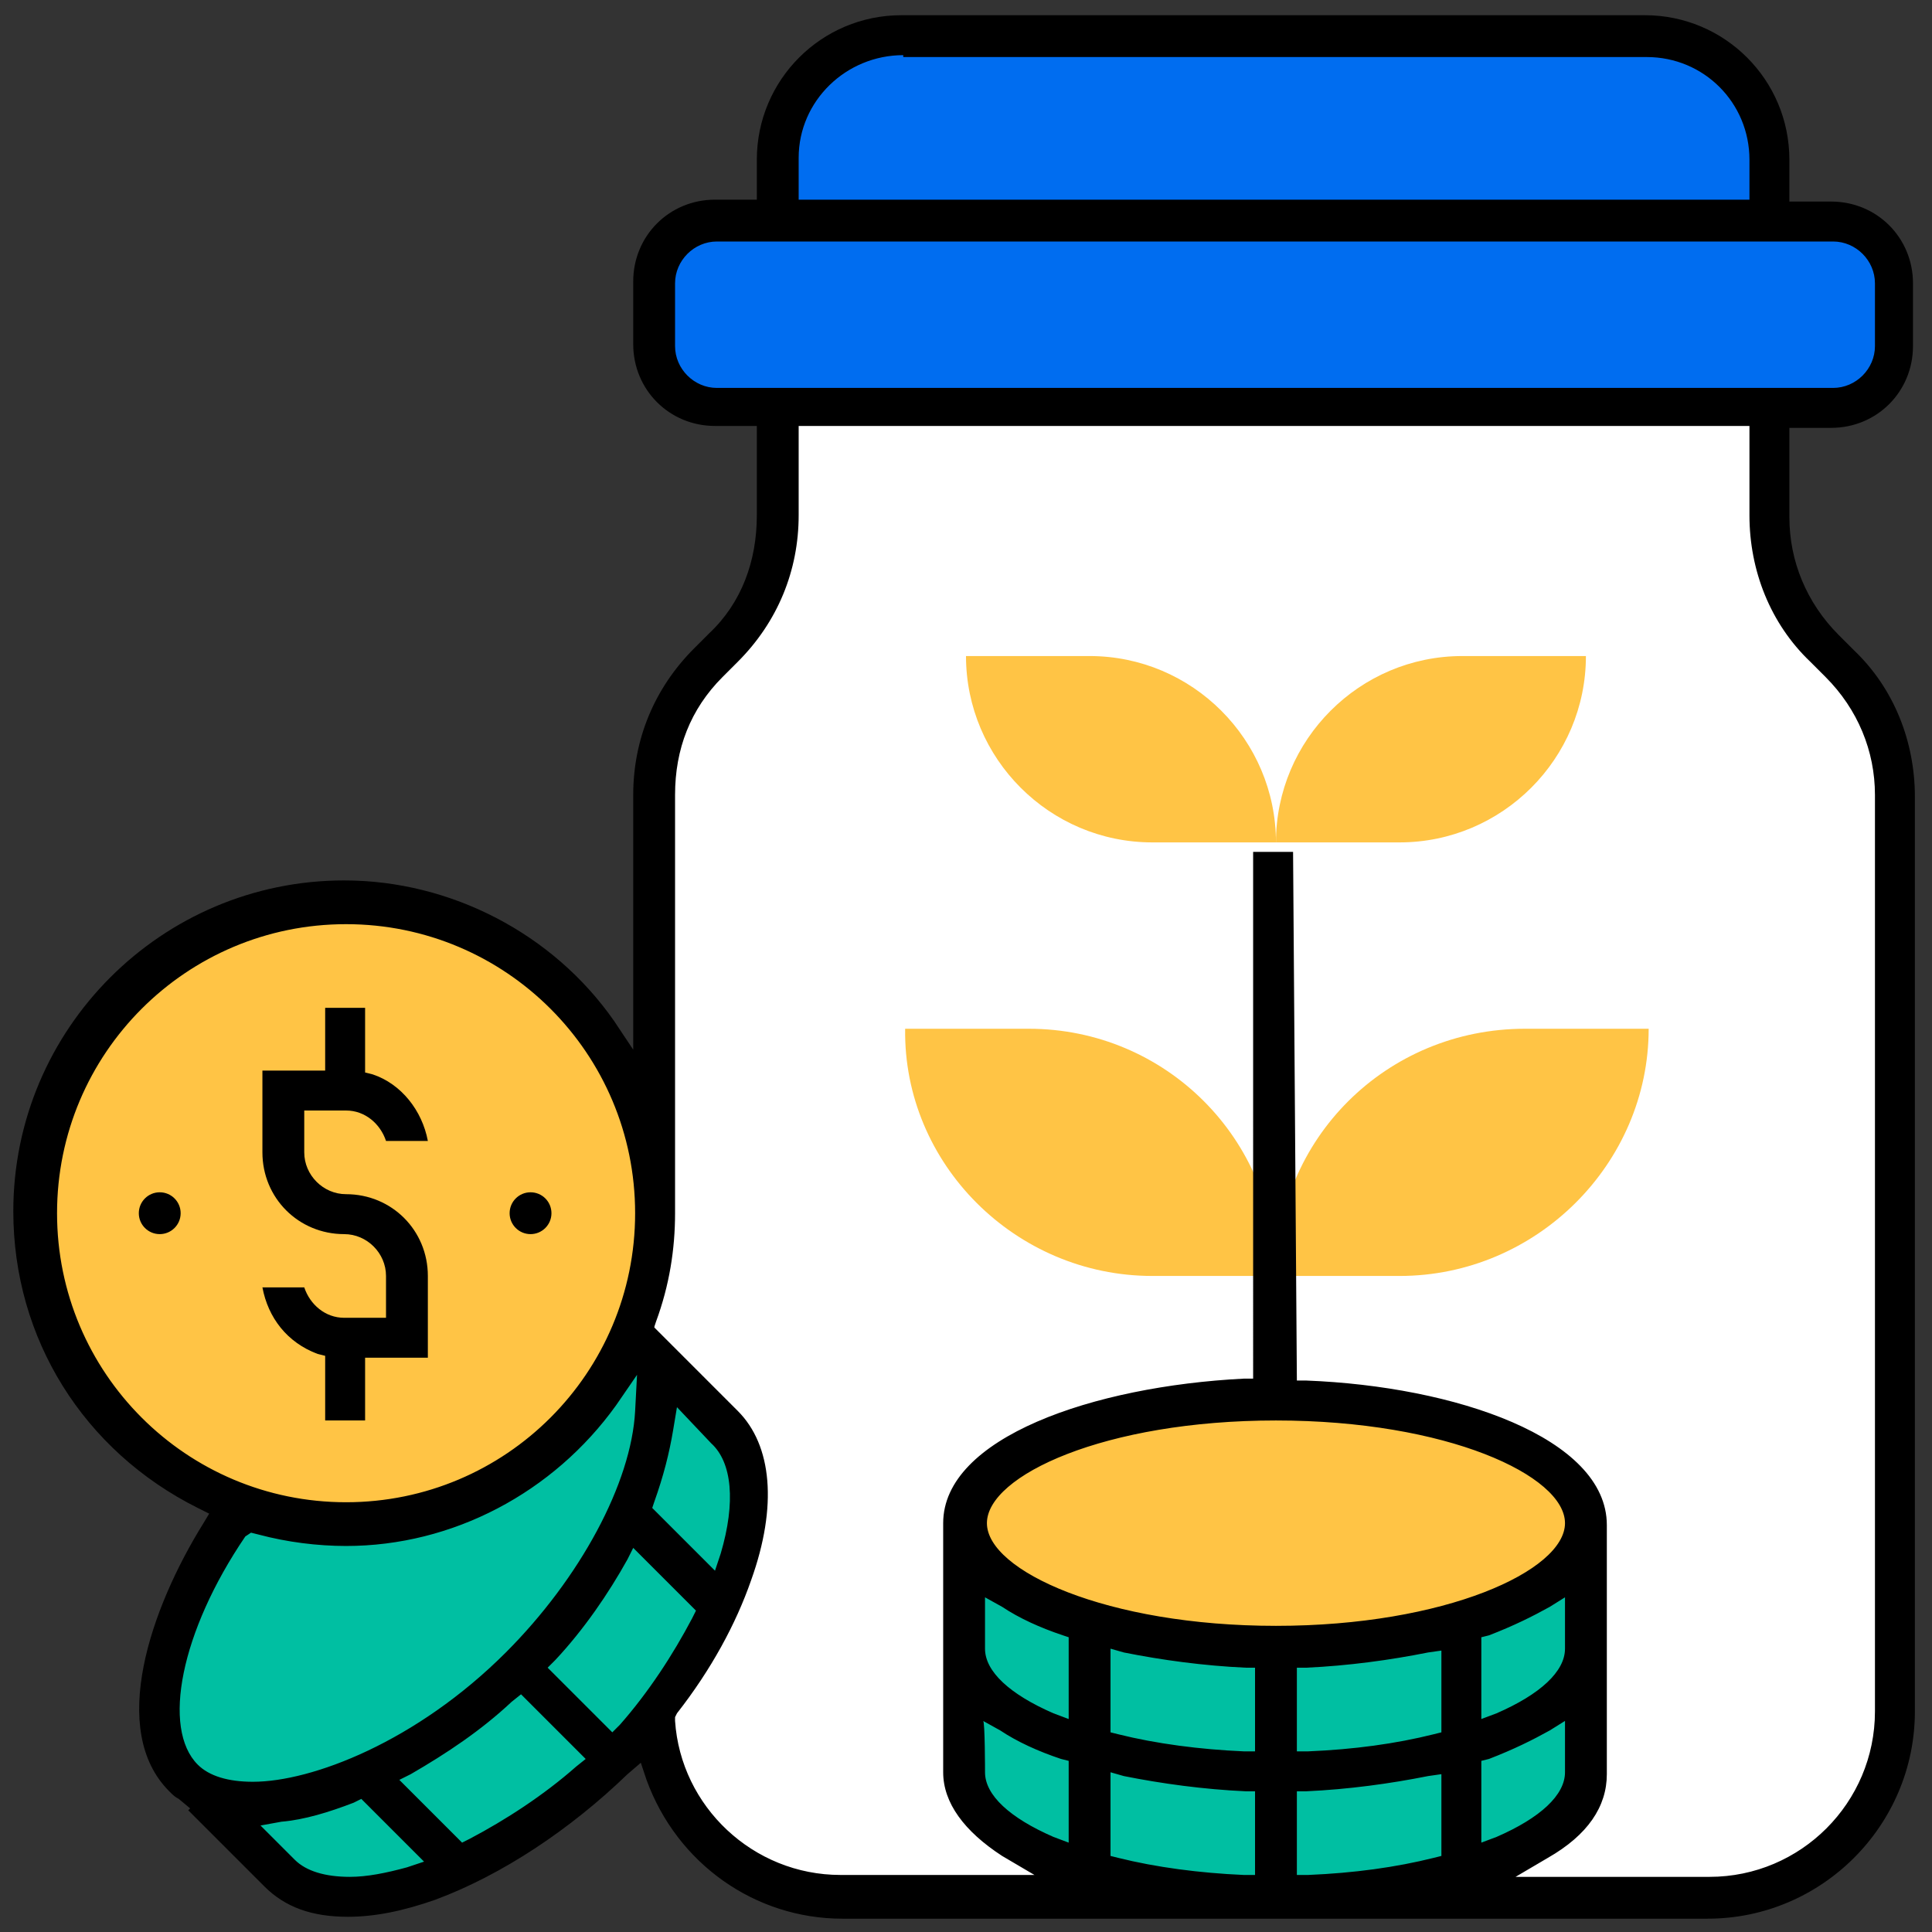 <?xml version="1.0" encoding="UTF-8"?> <!-- Generator: Adobe Illustrator 24.1.2, SVG Export Plug-In . SVG Version: 6.00 Build 0) --> <svg xmlns="http://www.w3.org/2000/svg" xmlns:xlink="http://www.w3.org/1999/xlink" id="Слой_1" x="0px" y="0px" viewBox="0 0 101.6 101.6" style="enable-background:new 0 0 101.6 101.6;" xml:space="preserve"><rect x="0" y="0" width="101.6" height="101.6" fill="#333333" stroke="none"/> <style type="text/css"> .st0{fill:#FFFFFF;} .st1{fill:#FFC445;} .st2{fill:#00BFA2;} .st3{fill:#006DF0;} .st4{display:none;} .st5{display:inline;} </style> <path class="st0" d="M41.3,21.2h51.7l0.2,3.6l0.1,3l0.9,3.7l2.4,3.2l3.2,5.8v49.5c0,5.3-4.3,9.7-9.7,9.7h-46c-5.3,0-9.7-4.3-9.7-9.7 V40.5l1.8-4.3l2.3-2.5l2.2-3.5l0.3-4.8L41.3,21.2z"></path> <path class="st1" d="M18.2,79.6c-8.7,0-15.8-7.1-15.8-15.8s7.1-15.8,15.8-15.8s15.8,7.1,15.8,15.8S26.8,79.6,18.2,79.6z"></path> <path class="st1" d="M73.6,44.3h-6.5c0-5.4,4.4-9.8,9.8-9.8h6.5C83.4,39.9,79,44.3,73.6,44.3z"></path> <path class="st1" d="M60.6,44.3h6.5c0-5.4-4.4-9.8-9.8-9.8h-6.5C50.8,39.9,55.2,44.3,60.6,44.3z"></path> <path class="st1" d="M73.6,67.1h-6.5c0-7.2,5.8-13,13.1-13h6.5C86.7,61.2,80.8,67.1,73.6,67.1z"></path> <path class="st1" d="M60.6,67.1h6.5c0-7.2-5.8-13-13-13h-6.5C47.5,61.2,53.4,67.1,60.6,67.1z"></path> <path class="st1" d="M67.1,86.1c-9.4,0-15.8-3.1-15.8-6s6.3-6,15.8-6s15.8,3.1,15.8,6S76.5,86.1,67.1,86.1z"></path> <path class="st2" d="M83.5,81.9v11.8l-2.2,3.1l-3.9,1.5l-10.2,1.5L58,98.8l-5-2l-2.3-3.1V81.9c0,0,6,4.8,16,4.8 C66.8,86.7,79.2,86.2,83.5,81.9z"></path> <path class="st3" d="M96.9,21.5H37.2c-1.5,0-2.8-1.2-2.8-2.8v-4.3c0-1.5,1.2-2.8,2.8-2.8h59.7c1.5,0,2.8,1.2,2.8,2.8v4.3 C99.6,20.2,98.4,21.5,96.9,21.5z"></path> <path class="st3" d="M86.7,1.7H47.5c-3.6,0-6.5,2.9-6.5,6.5v3.5h52.1V8.2C93.2,4.6,90.3,1.7,86.7,1.7z"></path> <path class="st2" d="M34.4,90.1c0,0-6.5,8.9-16,9.7c0,0-1.8,0.1-4-1.3l-5.6-5.9c0,0-2.7-4.5,3.6-13.2c0,0,6.4,2,13.3-1.1 c0,0,5.3-2.9,7.6-8l5.2,5.6c0,0,1.6,2.5,0.2,6.5C38.8,82.2,37,86.8,34.4,90.1z"></path> <path d="M17.1,74.7v-3.4l-0.4-0.1c-1.6-0.6-2.6-1.9-2.9-3.5H16c0.3,0.9,1.1,1.6,2.1,1.6h2.2v-2.2c0-1.2-1-2.2-2.2-2.2 c-2.4,0-4.3-1.9-4.3-4.3v-4.3h3.3V53h2.1v3.4l0.4,0.1c1.5,0.5,2.6,1.9,2.9,3.5h-2.2c-0.3-0.9-1.1-1.6-2.1-1.6H16v2.2 c0,1.2,1,2.2,2.2,2.2c2.4,0,4.3,1.9,4.3,4.3v4.3h-3.3v3.3L17.1,74.7L17.1,74.7z"></path> <circle cx="27.9" cy="63.8" r="1.1"></circle> <circle cx="8.4" cy="63.8" r="1.1"></circle> <path d="M18.3,100.8c-1.9,0-3.3-0.5-4.4-1.6l-4-4l0.1-0.1l-0.6-0.5c-0.2-0.1-0.3-0.2-0.5-0.4c-3.2-3.2-1-9.6,1.8-14.1l0.3-0.5 l-0.6-0.3c-6-3-9.7-8.9-9.7-15.6c0-9.6,7.8-17.4,17.4-17.4c5.6,0,11,2.8,14.2,7.4l1,1.5V41.8c0-2.9,1.1-5.6,3.2-7.7l0.8-0.8 c1.7-1.6,2.5-3.8,2.5-6.2v-4.7h-2.2c-2.4,0-4.3-1.9-4.3-4.3v-3.3c0-2.4,1.9-4.3,4.3-4.3h2.2V8.4c0-4.2,3.4-7.6,7.6-7.6h39.1 c4.2,0,7.6,3.4,7.6,7.6v2.2h2.2c2.4,0,4.3,1.9,4.3,4.3v3.3c0,2.4-1.9,4.3-4.3,4.3h-2.2v4.7c0,2.3,0.9,4.5,2.6,6.2l0.8,0.8 c2.1,2,3.2,4.8,3.2,7.7v48.1c0,6-4.9,10.9-10.9,10.9H44.3c-4.6,0-8.7-2.9-10.3-7.3l-0.3-0.9L33,93.3c-3,2.9-6.6,5.3-10.1,6.6 C21.2,100.5,19.7,100.8,18.3,100.8z M68.2,72.6l0.5,0c7.8,0.3,15.8,3,15.8,7.6v13.1c0,1.7-1,3.2-3.1,4.4l-1.7,1h10.2 c4.8,0,8.7-3.9,8.7-8.7V41.8c0-2.3-0.9-4.5-2.6-6.2l-0.8-0.8c-2.1-2-3.2-4.8-3.2-7.7v-4.7h-50v4.7c0,2.9-1.1,5.6-3.2,7.7l-0.8,0.8 c-1.7,1.7-2.5,3.8-2.5,6.2v22c0,1.9-0.3,3.8-1,5.7l-0.1,0.3l4.4,4.4c1.8,1.8,2.1,5,0.7,8.9c-0.8,2.3-2.1,4.7-3.9,7l-0.1,0.2l0,0.2 c0.3,4.5,4.1,8.1,8.7,8.1h10.2l-1.7-1c-2-1.3-3.1-2.8-3.1-4.4V80.1c0-4.5,7.9-7.2,15.8-7.6l0.5,0V44.8h2.1L68.2,72.6L68.2,72.6z M18.6,94.8c-1.3,0.5-2.6,0.9-3.8,1l-1.1,0.2l1.8,1.8c0.6,0.6,1.6,0.9,2.9,0.9c0.9,0,1.9-0.2,3-0.5l0.9-0.3l-3.3-3.3L18.6,94.8z M58.4,97.6l0.4,0.1c2,0.5,4.3,0.8,6.6,0.9l0.6,0v-4.4l-0.5,0c-2.2-0.1-4.4-0.4-6.4-0.8l-0.7-0.2C58.4,93.3,58.4,97.6,58.4,97.6z M75.1,93.4c-2,0.4-4.2,0.7-6.4,0.8l-0.5,0v4.4l0.6,0c2.4-0.1,4.6-0.4,6.6-0.9l0.4-0.1v-4.3L75.1,93.4z M26.9,89.5 c-1.6,1.5-3.4,2.7-5.3,3.8L21,93.6l3.3,3.3l0.4-0.2c1.9-1,3.9-2.3,5.6-3.8l0.5-0.4l-3.4-3.4L26.9,89.5z M81.5,91 c-0.9,0.5-1.9,1-3.2,1.5l-0.4,0.1v4.3l0.8-0.3c2.3-1,3.6-2.2,3.6-3.4v-2.7L81.5,91z M51.8,93.2c0,1.2,1.3,2.4,3.6,3.4l0.8,0.3v-4.3 l-0.4-0.1c-1.2-0.4-2.3-0.9-3.2-1.5l-0.9-0.5C51.8,90.5,51.8,93.2,51.8,93.2z M12.9,80.8c-3.4,5-4.4,10.1-2.5,12 c0.6,0.6,1.6,0.9,2.9,0.9c3.1,0,8.6-2.1,13.3-6.8c3.9-3.9,6.6-8.9,6.8-12.7l0.1-1.9l-1.1,1.6c-3.3,4.6-8.6,7.4-14.2,7.4 c-1.5,0-3.1-0.2-4.6-0.6l-0.4-0.1L12.9,80.8z M58.4,91.1l0.4,0.1c2,0.5,4.3,0.8,6.6,0.9l0.6,0v-4.4l-0.5,0c-2.2-0.1-4.4-0.4-6.4-0.8 l-0.7-0.2C58.4,86.7,58.4,91.1,58.4,91.1z M75.1,86.9c-2,0.4-4.2,0.7-6.4,0.8l-0.5,0v4.4l0.6,0c2.4-0.1,4.6-0.4,6.6-0.9l0.4-0.1 v-4.3L75.1,86.9z M33,82c-1,1.8-2.3,3.7-3.8,5.3l-0.4,0.4l3.4,3.4l0.4-0.4c1.5-1.7,2.8-3.7,3.8-5.6l0.2-0.4l-3.3-3.3L33,82z M81.5,84.5c-0.9,0.5-1.9,1-3.2,1.5l-0.4,0.1v4.3l0.8-0.3c2.3-1,3.6-2.2,3.6-3.4v-2.7L81.5,84.5z M51.8,86.7c0,1.2,1.3,2.4,3.6,3.4 l0.8,0.3v-4.3L55.9,86c-1.2-0.4-2.3-0.9-3.2-1.5l-0.9-0.5C51.8,83.9,51.8,86.7,51.8,86.7z M67.1,74.7c-9,0-15.2,2.9-15.2,5.4 s6.3,5.4,15.2,5.4s15.2-2.9,15.2-5.4S76.1,74.7,67.1,74.7z M35.4,75.2c-0.2,1.2-0.5,2.4-1,3.8l-0.1,0.3l3.3,3.3l0.3-0.9 c0.8-2.7,0.6-4.8-0.5-5.8L35.6,74L35.4,75.2z M18.2,48.6c-8.4,0-15.2,6.8-15.2,15.2s6.8,15.2,15.2,15.2s15.2-6.8,15.2-15.2 S26.6,48.6,18.2,48.6z M37.7,12.7c-1.2,0-2.2,1-2.2,2.2v3.3c0,1.2,1,2.2,2.2,2.2h58.7c1.2,0,2.2-1,2.2-2.2v-3.3c0-1.2-1-2.2-2.2-2.2 L37.7,12.7L37.7,12.7z M47.5,2.9c-3,0-5.5,2.4-5.5,5.4v2.2h50V8.4c0-3-2.4-5.4-5.4-5.4H47.5z"></path> <g class="st4"> <rect x="39.9" y="49.7" class="st5" width="2.1" height="2.1"></rect> <rect x="39.9" y="56.2" class="st5" width="2.1" height="2.1"></rect> <rect x="92.1" y="43.2" class="st5" width="2.1" height="2.1"></rect> <rect x="39.9" y="43.2" class="st5" width="2.1" height="2.1"></rect> <rect x="92.1" y="49.7" class="st5" width="2.1" height="2.1"></rect> <rect x="92.1" y="56.2" class="st5" width="2.1" height="2.1"></rect> </g> </svg> 